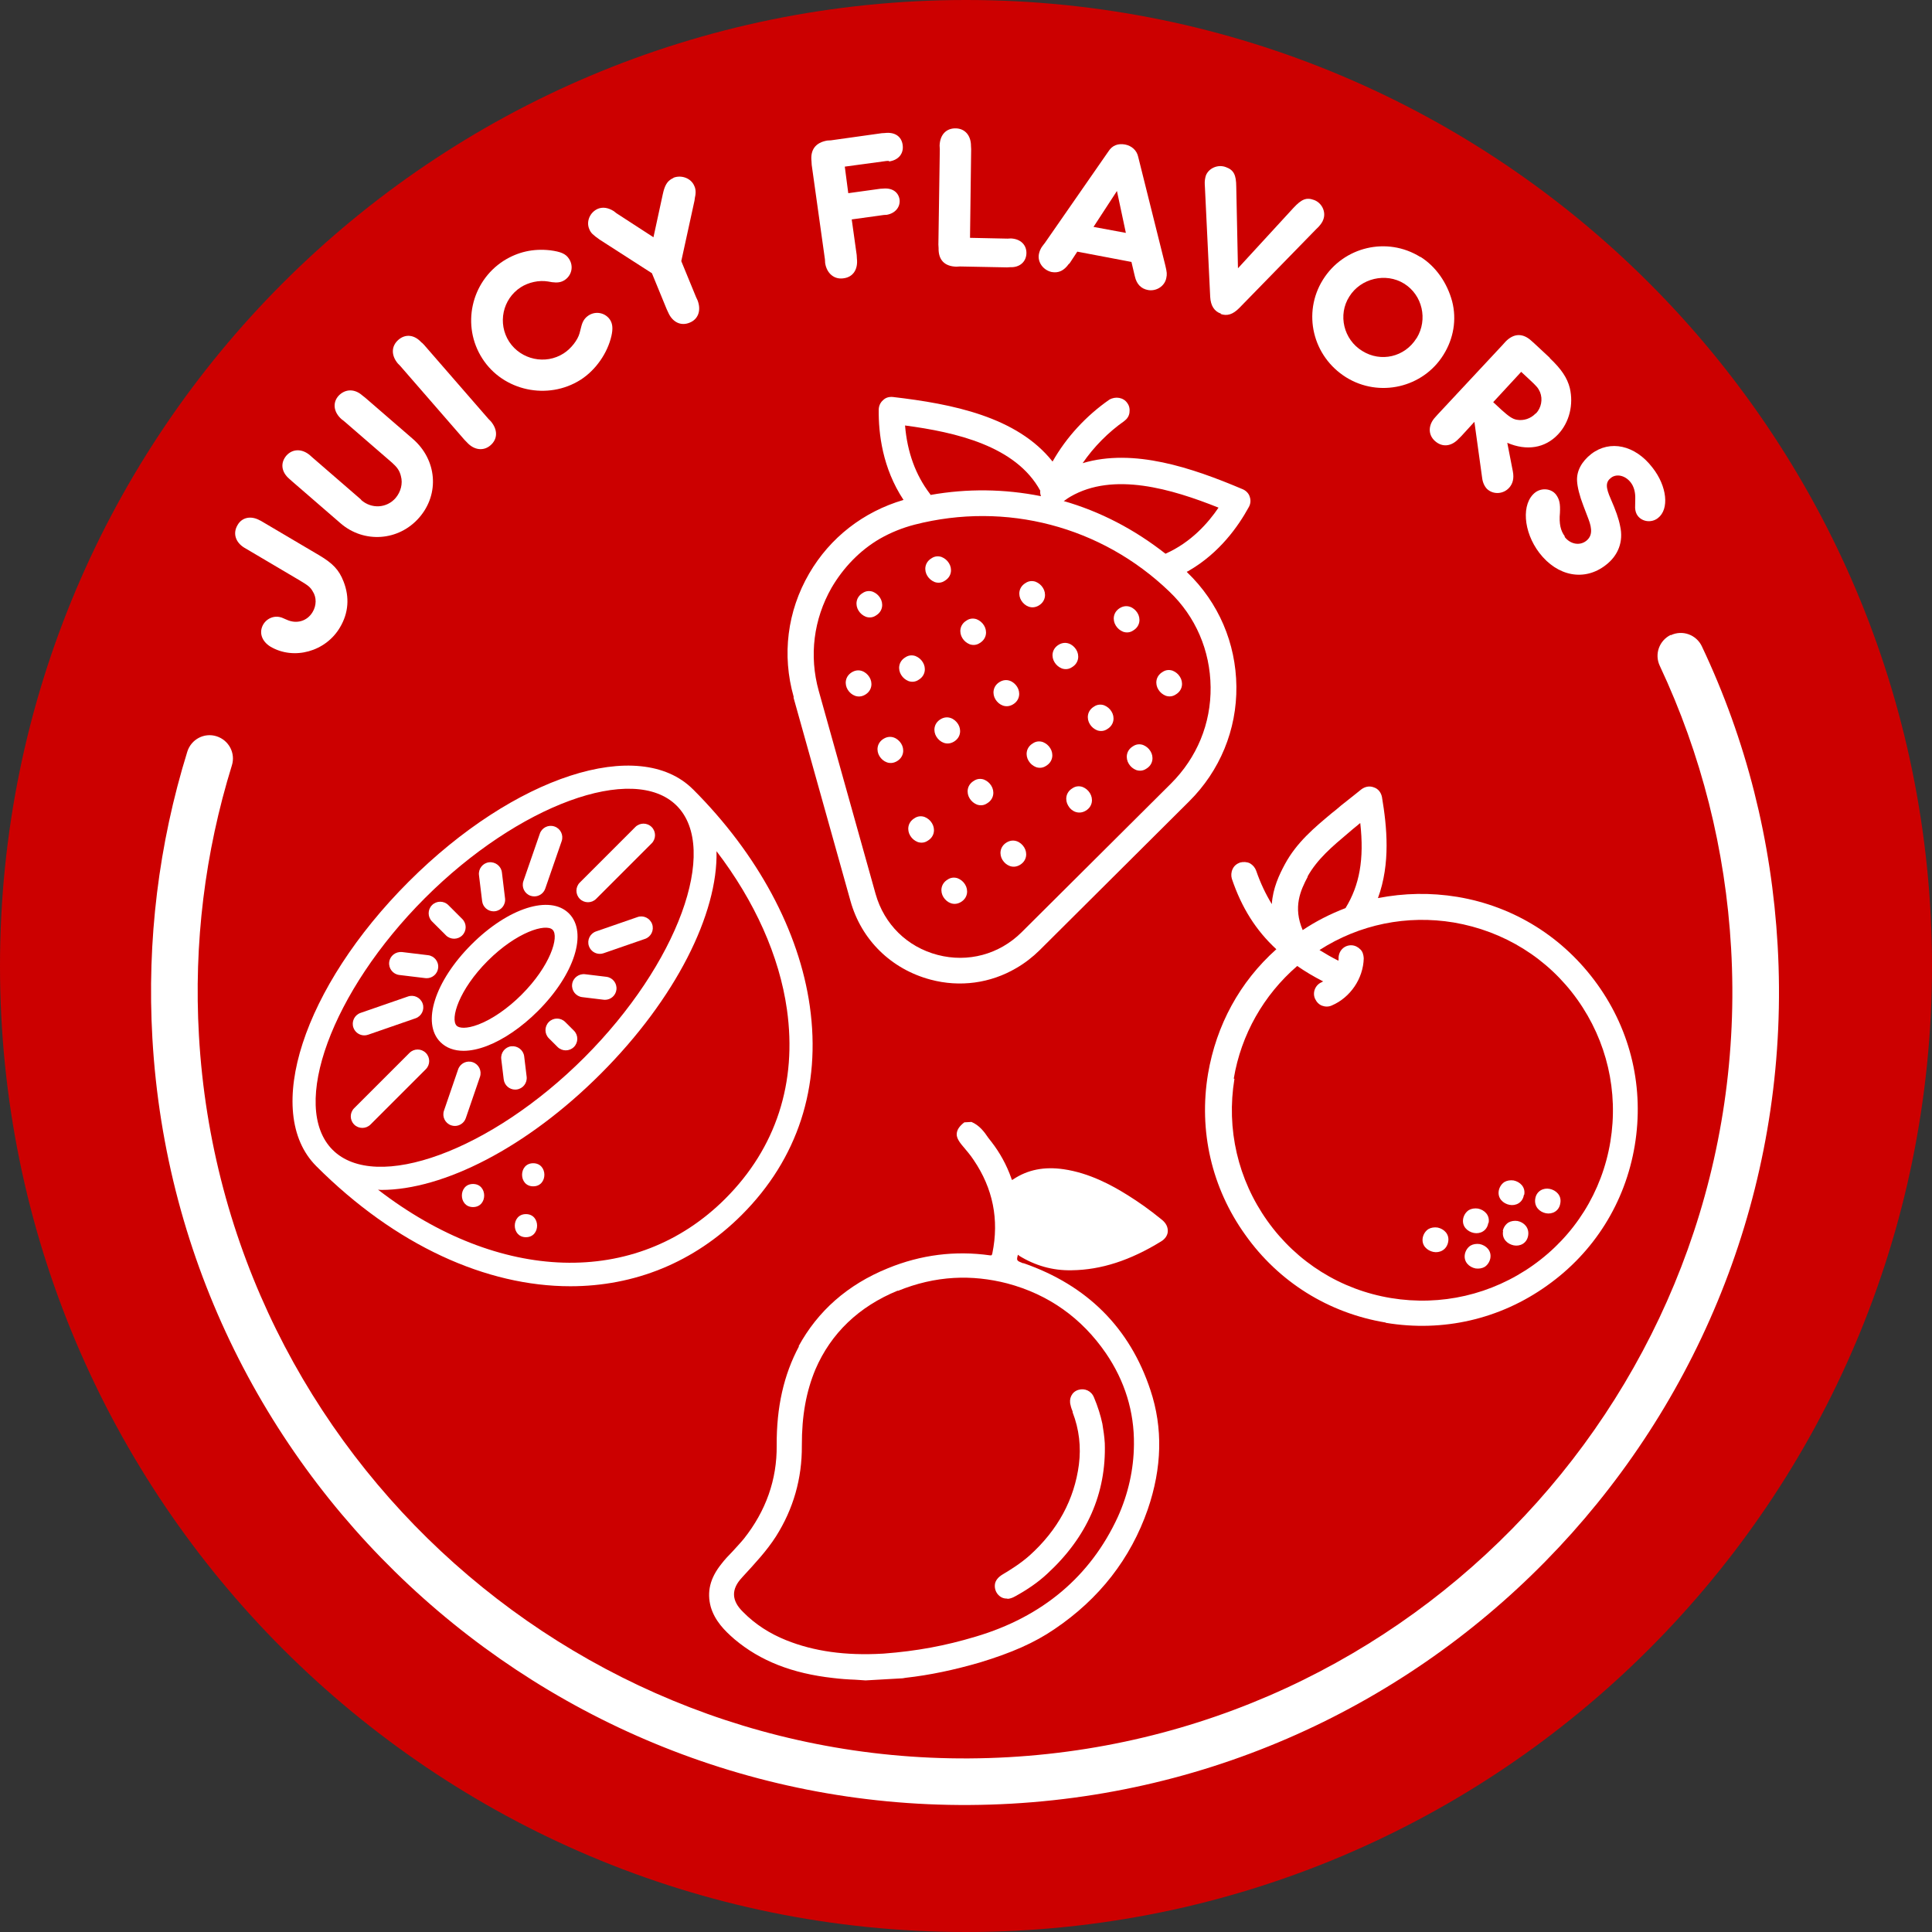 <svg width="542" height="542" viewBox="0 0 542 542" fill="none" xmlns="http://www.w3.org/2000/svg">
<rect x="0" y="0" width="542" height="542" fill="#333333" stroke="none"/>
<path d="M271 542C420.669 542 542 420.669 542 271C542 121.331 420.669 0 271 0C121.331 0 0 121.331 0 271C0 420.669 121.331 542 271 542Z" fill="#CC0000"/>
<g clip-path="url(#clip0_525_38)">
<path d="M73.048 146.068C70.489 144.566 67.861 145.082 66.615 147.35C65.279 149.623 66.064 152.141 68.532 153.648L69.386 154.149L84.084 162.832C86.456 164.253 87.03 164.678 87.742 165.919C88.846 167.596 88.793 169.887 87.705 171.688C86.201 174.245 83.229 175.147 80.406 173.843L79.466 173.439C77.394 172.458 75.056 173.232 73.881 175.13C72.545 177.403 73.421 179.916 75.89 181.423C82.431 185.262 91.365 182.831 95.374 176.012C97.799 171.938 98.097 167.527 96.381 163.139C95.092 159.825 93.339 158.003 89.357 155.667L73.805 146.483L72.952 145.982L73.048 146.068Z" fill="white"/>
<path d="M101.301 140.162L87.71 128.395L86.938 127.706C84.722 125.819 82.068 125.878 80.346 127.807C78.628 129.827 78.865 132.377 81.177 134.351L81.95 135.039L95.541 146.806C102.095 152.474 111.863 151.827 117.624 145.183C123.384 138.539 122.564 128.974 115.816 123.133L102.418 111.538L101.651 110.941C99.43 108.962 96.781 109.113 94.967 111.047C93.245 112.976 93.578 115.612 95.799 117.591L96.566 118.188L109.964 129.783C111.413 131.073 112.109 132.041 112.472 133.576C113.048 135.649 112.447 137.971 110.988 139.702C108.496 142.59 104.203 142.834 101.307 140.253L101.301 140.162Z" fill="white"/>
<path d="M118.306 96.159C116.344 93.891 113.761 93.58 111.754 95.342C109.747 97.104 109.71 99.669 111.581 101.942L112.262 102.636L130.306 123.395L130.987 124.088C132.944 126.266 135.624 126.662 137.631 124.9C139.638 123.138 139.675 120.573 137.708 118.214L137.027 117.52L118.982 96.761L118.301 96.068L118.306 96.159Z" fill="white"/>
<path d="M146.099 80.585C148.31 79.177 151.207 78.555 153.704 78.962L154.907 79.168C156.384 79.359 157.384 79.21 158.357 78.605C160.39 77.3 160.975 74.703 159.668 72.672C158.757 71.168 157.26 70.612 154.397 70.226C149.601 69.675 145.258 70.655 141.278 73.17C132.086 79.094 129.399 91.421 135.329 100.604C141.163 109.7 153.686 112.374 162.883 106.541C167.126 103.828 170.428 99.064 171.528 94.241C171.967 92.294 171.888 90.925 171.181 89.775C169.874 87.744 167.184 87.165 165.151 88.471C164.091 89.172 163.499 90.03 163.12 91.424L162.595 93.468C162.065 95.42 160.186 97.816 158.153 99.122C153.027 102.434 146.159 100.903 142.848 95.874C139.532 90.753 140.974 83.897 146.099 80.585Z" fill="white"/>
<path d="M188.88 49.948C187.45 50.579 186.685 51.63 186.155 53.582L185.933 54.51L183.321 66.559L172.949 59.826L172.182 59.229C170.567 58.222 169.09 58.032 167.746 58.566C165.509 59.517 164.376 62.145 165.323 64.288C165.751 65.362 166.33 65.878 168.24 67.234L182.889 76.652L187.039 86.76L187.457 87.652C188.618 90.332 190.979 91.57 193.484 90.512C195.904 89.551 196.768 87.03 195.693 84.254L195.276 83.362L191.125 73.254L194.831 56.292L194.962 55.369C195.26 54.162 195.192 52.976 194.78 52.176C193.924 50.027 191.208 48.992 188.966 49.852L188.88 49.948Z" fill="white"/>
<path d="M249.286 45.314C252.016 44.975 253.561 43.148 253.238 40.695C252.914 38.242 251.01 36.977 248.189 37.321L247.367 37.368L233.094 39.37L232.09 39.427C228.822 39.979 227.288 41.989 227.658 45.263L227.715 46.267L231.427 72.785L231.484 73.788C231.925 76.693 234.043 78.494 236.676 78.07C239.315 77.737 240.748 75.55 240.393 72.549L240.336 71.545L238.942 61.556L247.942 60.311L248.764 60.264C251.123 59.855 252.583 58.124 252.371 56.031C252.064 53.852 250.256 52.673 247.795 52.905L246.973 52.952L237.972 54.196L236.997 46.746L248.636 45.168L249.458 45.121L249.286 45.314Z" fill="white"/>
<path d="M272.4 40.983C272.416 38.053 270.744 36.042 268.085 36.011C265.425 35.979 263.698 37.817 263.595 40.843L263.653 41.847L263.254 68.599L263.311 69.602C263.225 72.903 264.978 74.725 268.282 74.812L269.287 74.754L282.496 75.009L283.41 74.957C286.074 75.08 287.904 73.42 287.951 71.037C287.998 68.655 286.256 67.015 283.591 66.892L282.678 66.944L272.127 66.721L272.447 41.804L272.39 40.8L272.4 40.983Z" fill="white"/>
<path d="M300.027 73.925L300.533 73.164L302.22 70.596L317.412 73.484L318.137 76.555L318.377 77.549C318.867 79.718 320.133 81.019 322.077 81.366C324.392 81.783 326.78 80.274 327.198 77.962C327.414 76.943 327.383 76.395 326.903 74.409L319.304 43.993C318.926 42.184 317.477 40.893 315.625 40.541C313.681 40.194 312.062 40.744 310.969 42.454L293.102 68.186L292.504 68.952C291.907 69.719 291.588 70.561 291.447 71.301C291.029 73.613 292.712 75.806 295.032 76.314C296.976 76.662 298.492 75.934 299.849 74.026L300.027 73.925ZM313.344 53.578L315.848 65.335L306.772 63.655L313.344 53.578Z" fill="white"/>
<path d="M342.438 88.082C344.215 88.713 345.838 88.254 347.657 86.412L369.214 64.314L369.908 63.633C370.511 62.958 371.022 62.288 371.255 61.543C372.048 59.392 370.807 56.9 368.654 56.107C366.501 55.314 365.157 55.849 362.826 58.361L347.296 75.264L346.817 52.407C346.807 49.021 346.09 47.688 343.937 46.896C341.688 46.017 339.096 47.171 338.297 49.231C338.065 49.976 337.929 50.808 337.981 51.72L338.033 52.633L339.508 83.305C339.649 85.769 340.656 87.359 342.524 87.985L342.438 88.082Z" fill="white"/>
<path d="M398.432 72.08C389.121 66.294 376.916 69.186 371.124 78.486C365.331 87.787 368.226 99.979 377.633 105.852C386.943 111.638 399.24 108.741 404.946 99.537C407.802 94.981 408.687 89.621 407.391 84.569C405.993 79.339 402.8 74.761 398.523 72.075L398.432 72.08ZM397.353 94.934C394.077 100.156 387.386 101.726 382.159 98.454C376.938 95.273 375.258 88.32 378.539 83.19C381.729 78.066 388.781 76.383 393.911 79.569C399.04 82.755 400.623 89.622 397.439 94.838L397.353 94.934Z" fill="white"/>
<path d="M434.776 100.384L430.421 96.329L429.649 95.641C427.23 93.398 424.667 93.453 422.331 95.874L421.642 96.646L403.335 116.27L402.646 117.042C400.66 119.169 400.542 121.921 402.569 123.728C404.597 125.535 407.149 125.298 409.221 123.075L409.916 122.395L413.625 118.339L415.809 134.142C415.973 135.414 416.492 136.483 417.173 137.177C418.916 138.817 421.748 138.656 423.384 136.823C424.418 135.666 424.791 134.18 424.403 132.188L422.849 124.222C428.297 126.566 433.472 125.722 437.1 121.854C440.297 118.468 441.478 113.458 440.39 108.852C439.681 106.054 438.074 103.583 434.781 100.475L434.776 100.384ZM430.809 115.988C429.426 117.44 427.448 118.101 425.504 117.754C424.301 117.548 423.249 116.784 421.318 115.063L418.899 112.821L426.753 104.319L429.075 106.475C431.108 108.373 431.499 108.808 432.024 109.969C432.874 112.025 432.37 114.434 430.901 115.983L430.809 115.988Z" fill="white"/>
<path d="M439.006 150.492C437.816 148.912 437.337 146.925 437.621 143.888C437.75 141.318 437.494 140.051 436.503 138.734C435.217 137.068 432.542 136.763 430.697 138.149C426.748 141.212 427.292 149.145 431.847 155.11C436.896 161.688 444.495 163.178 450.461 158.536C453.974 155.864 455.491 151.933 454.51 147.595C454.117 145.512 453.245 143.09 451.876 139.965C450.405 136.661 450.413 135.196 451.994 134.008C453.576 132.819 455.992 133.414 457.477 135.343C458.366 136.483 458.825 138.104 458.752 140.031C458.739 141.405 458.705 142.413 458.71 142.505C458.757 143.326 458.986 144.137 459.479 144.749C460.766 146.415 463.349 146.726 465.103 145.345C468.352 142.871 467.709 136.409 463.56 131.153C458.71 124.838 451.659 123.317 446.392 127.37C443.762 129.442 442.263 132.09 442.425 134.919C442.523 136.652 443.121 139.09 444.195 141.866L445.596 145.54C446.778 148.585 446.608 150.425 445.032 151.705C443.192 153.183 440.506 152.695 438.92 150.588L439.006 150.492Z" fill="white"/>
<path d="M468.713 178.107C465.503 179.663 464.073 183.497 465.635 186.795C477.317 211.669 484.064 238.381 485.641 266.027C492.397 384.459 401.436 486.209 282.972 492.953C164.508 499.697 62.56 408.836 55.809 290.495C54.336 264.674 57.467 239.231 65.049 214.725C66.135 211.276 64.186 207.634 60.734 206.549C57.282 205.464 53.636 207.411 52.55 210.859C44.502 236.857 41.187 263.866 42.748 291.239C49.91 416.787 158.037 513.155 283.716 506.001C409.396 498.846 505.864 390.832 498.702 265.283C497.026 235.904 489.917 207.657 477.416 181.273C475.859 178.066 472.02 176.637 468.719 178.198L468.713 178.107Z" fill="white"/>
<path d="M222.631 195.758L238.577 252.711C241.629 263.722 250.092 271.911 261.057 274.822C269.287 277.028 277.863 275.84 285.079 271.604C287.463 270.23 289.666 268.524 291.623 266.6L333.595 224.82C342.236 216.248 346.989 204.721 346.855 192.575C346.721 180.428 341.868 169.036 333.047 160.562C333.047 160.562 333.024 160.474 332.913 160.408C333.179 160.339 333.421 160.182 333.664 160.024C342.116 155.09 347.373 147.681 350.319 142.289C350.843 141.398 350.944 140.333 350.603 139.383C350.35 138.41 349.477 137.598 348.631 137.251C334.397 131.222 318.015 125.657 303.721 129.936C306.874 125.34 310.919 121.268 315.394 118.123C316.187 117.539 316.735 116.736 316.859 115.759C316.983 114.783 316.842 113.875 316.257 113.083C315.178 111.475 312.911 111.119 311.19 112.133C304.708 116.649 299.172 122.62 295.285 129.484C285.296 116.876 267.068 113.301 250.498 111.372C249.432 111.272 248.458 111.525 247.711 112.285C246.941 112.958 246.528 113.915 246.515 114.957C246.443 121.585 247.553 131.306 253.471 140.25C242.23 143.548 232.867 150.796 226.992 160.915C220.854 171.48 219.326 183.775 222.651 195.47L222.631 195.758ZM245.637 250.783L229.691 193.83C226.938 183.969 228.241 173.716 233.307 164.846C236.65 159.162 241.265 154.375 246.849 151.13C249.895 149.395 253.144 148.078 256.597 147.182C282.208 140.623 308.988 147.643 328.016 165.929C335.425 172.976 339.507 182.491 339.623 192.753C339.74 203.016 335.79 212.541 328.512 219.813L286.54 261.593C280.296 267.748 271.553 270.113 263.035 267.888C254.516 265.662 248.045 259.317 245.637 250.783ZM298.272 140.606C298.272 140.606 298.538 140.537 298.692 140.402C299.243 139.976 299.728 139.661 300.302 139.323C312.374 132.316 328.66 137.15 341.844 142.413C338.977 146.652 334.168 152.15 326.964 155.343C318.292 148.531 308.661 143.478 298.249 140.517L298.272 140.606ZM253.9 119.365C268.096 121.249 284.972 125.081 291.833 137.651C291.771 138.14 291.82 138.693 292.047 139.201C281.777 137.147 271.347 137.024 261.047 138.849C261.024 138.761 261.001 138.672 260.866 138.519C256.846 133.236 254.524 126.852 253.9 119.365Z" fill="white"/>
<path d="M300.736 187.171C302.7 185.999 302.88 183.781 301.911 182.238C300.943 180.696 298.981 179.694 297.017 180.866C295.054 182.037 294.874 184.255 295.842 185.798C296.338 186.614 297.053 187.183 297.9 187.53C298.834 187.854 299.854 187.777 300.736 187.171Z" fill="white"/>
<path d="M293.472 214.847C295.436 213.676 295.616 211.457 294.647 209.915C294.152 209.099 293.436 208.53 292.59 208.183C291.655 207.859 290.635 207.935 289.753 208.542C287.789 209.713 287.61 211.932 288.578 213.474C289.074 214.29 289.789 214.859 290.635 215.206C291.57 215.53 292.59 215.454 293.472 214.847Z" fill="white"/>
<path d="M286.139 242.632C288.103 241.46 288.282 239.242 287.314 237.699C286.346 236.157 284.384 235.155 282.42 236.327C280.456 237.498 280.277 239.716 281.245 241.259C282.213 242.801 284.175 243.803 286.139 242.632Z" fill="white"/>
<path d="M317.916 176.87C319.88 175.699 320.059 173.48 319.091 171.938C318.123 170.395 316.161 169.394 314.197 170.565C312.233 171.736 312.054 173.955 313.022 175.497C313.518 176.313 314.233 176.882 315.079 177.229C316.014 177.553 317.034 177.477 317.916 176.87Z" fill="white"/>
<path d="M310.64 204.527C312.604 203.356 312.784 201.137 311.815 199.594C311.32 198.779 310.604 198.209 309.758 197.863C308.823 197.539 307.803 197.615 306.921 198.222C304.957 199.393 304.778 201.612 305.746 203.154C306.242 203.97 306.957 204.539 307.803 204.886C308.738 205.21 309.758 205.134 310.64 204.527Z" fill="white"/>
<path d="M299.696 226.064C300.575 227.63 302.625 228.608 304.589 227.437C306.553 226.266 306.733 224.047 305.764 222.505C305.269 221.689 304.554 221.119 303.707 220.773C302.772 220.449 301.752 220.525 300.871 221.132C298.907 222.303 298.727 224.522 299.696 226.064Z" fill="white"/>
<path d="M324.965 193.447C325.461 194.263 326.176 194.832 327.022 195.179C327.957 195.503 328.977 195.427 329.859 194.82C331.823 193.649 332.002 191.43 331.034 189.887C330.538 189.072 329.823 188.502 328.977 188.155C328.042 187.832 327.022 187.908 326.14 188.515C324.176 189.686 323.997 191.905 324.965 193.447Z" fill="white"/>
<path d="M316.676 214.287C317.172 215.102 317.887 215.672 318.733 216.019C319.668 216.342 320.688 216.266 321.57 215.66C323.534 214.488 323.713 212.27 322.745 210.727C322.249 209.912 321.534 209.342 320.688 208.995C319.753 208.672 318.733 208.748 317.851 209.355C315.887 210.526 315.708 212.744 316.676 214.287Z" fill="white"/>
<path d="M291.421 169.866C293.385 168.695 293.565 166.477 292.597 164.934C292.101 164.119 291.386 163.549 290.539 163.202C289.604 162.879 288.585 162.955 287.703 163.562C285.739 164.733 285.559 166.951 286.528 168.494C287.496 170.036 289.457 171.038 291.421 169.866Z" fill="white"/>
<path d="M284.178 197.612C286.142 196.441 286.321 194.222 285.353 192.68C284.385 191.137 282.423 190.136 280.459 191.307C278.495 192.478 278.316 194.697 279.284 196.239C280.252 197.782 282.214 198.783 284.178 197.612Z" fill="white"/>
<path d="M273.203 219.058C271.239 220.229 271.059 222.447 272.028 223.99C272.523 224.806 273.238 225.375 274.085 225.722C275.02 226.046 276.04 225.97 276.921 225.363C278.885 224.191 279.065 221.973 278.097 220.43C277.601 219.615 276.886 219.045 276.039 218.698C275.104 218.375 274.085 218.451 273.203 219.058Z" fill="white"/>
<path d="M269.566 253.058C271.53 251.887 271.709 249.668 270.741 248.126C270.245 247.31 269.53 246.741 268.684 246.394C267.749 246.07 266.729 246.146 265.847 246.753C263.883 247.924 263.704 250.143 264.672 251.685C265.64 253.228 267.602 254.229 269.566 253.058Z" fill="white"/>
<path d="M274.875 180.386C276.839 179.215 277.018 176.997 276.05 175.454C275.554 174.638 274.839 174.069 273.992 173.722C273.058 173.398 272.038 173.474 271.156 174.081C269.192 175.252 269.012 177.471 269.981 179.013C270.476 179.829 271.192 180.399 272.038 180.745C272.973 181.069 273.993 180.993 274.875 180.386Z" fill="white"/>
<path d="M263.885 201.76C261.921 202.931 261.741 205.15 262.71 206.692C263.678 208.235 265.64 209.236 267.604 208.065C269.568 206.894 269.747 204.675 268.779 203.133C267.81 201.59 265.849 200.589 263.885 201.76Z" fill="white"/>
<path d="M260.269 235.851C262.233 234.68 262.412 232.461 261.444 230.919C260.949 230.103 260.233 229.534 259.387 229.187C258.452 228.863 257.432 228.939 256.55 229.546C254.586 230.717 254.407 232.936 255.375 234.478C255.871 235.294 256.586 235.864 257.432 236.21C258.367 236.534 259.387 236.458 260.269 235.851Z" fill="white"/>
<path d="M265.046 162.925C267.01 161.754 267.19 159.535 266.221 157.993C265.726 157.177 265.011 156.608 264.164 156.261C263.229 155.937 262.209 156.013 261.328 156.62C259.364 157.791 259.184 160.01 260.153 161.553C260.648 162.368 261.363 162.938 262.21 163.284C263.145 163.608 264.165 163.532 265.046 162.925Z" fill="white"/>
<path d="M252.813 189.338C253.308 190.153 254.024 190.723 254.87 191.07C255.805 191.393 256.825 191.317 257.707 190.71C259.671 189.539 259.85 187.321 258.882 185.778C258.386 184.962 257.671 184.393 256.824 184.046C255.89 183.722 254.87 183.799 253.988 184.405C252.024 185.577 251.844 187.795 252.813 189.338Z" fill="white"/>
<path d="M251.639 213.538C253.603 212.366 253.782 210.148 252.814 208.606C251.846 207.063 249.884 206.062 247.92 207.233C245.956 208.404 245.777 210.622 246.745 212.165C247.713 213.708 249.675 214.709 251.639 213.538Z" fill="white"/>
<path d="M245.742 172.667C247.706 171.496 247.885 169.278 246.917 167.735C246.421 166.919 245.706 166.35 244.86 166.003C243.925 165.68 242.905 165.756 242.023 166.362C240.059 167.534 239.88 169.752 240.848 171.295C241.343 172.11 242.059 172.68 242.905 173.027C243.84 173.35 244.86 173.274 245.742 172.667Z" fill="white"/>
<path d="M242.725 194.882C244.689 193.71 244.868 191.492 243.9 189.949C242.931 188.407 240.97 187.405 239.006 188.577C237.042 189.748 236.862 191.966 237.831 193.509C238.799 195.051 240.761 196.053 242.725 194.882Z" fill="white"/>
<path d="M421.677 345.327C421.254 347.548 422.895 349.011 424.657 349.369C426.418 349.726 428.38 348.791 428.712 346.575C429.044 344.359 427.494 342.891 425.732 342.533C424.809 342.403 423.901 342.546 423.191 342.953C422.395 343.456 421.802 344.313 421.586 345.332L421.677 345.327Z" fill="white"/>
<path d="M437.725 337.568C438.148 335.347 436.507 333.884 434.746 333.526C432.985 333.169 431.022 334.104 430.691 336.32C430.359 338.536 431.909 340.004 433.67 340.362C435.431 340.719 437.394 339.784 437.725 337.568Z" fill="white"/>
<path d="M416.48 355.426C417.276 354.923 417.868 354.066 418.085 353.046C418.508 350.825 416.866 349.362 415.105 349.005C414.181 348.874 413.273 349.017 412.563 349.424C411.767 349.927 411.175 350.785 410.958 351.804C410.535 354.025 412.177 355.488 413.938 355.845C414.862 355.976 415.77 355.833 416.48 355.426Z" fill="white"/>
<path d="M417.608 343.089C418.031 340.868 416.39 339.405 414.628 339.048C413.705 338.917 412.797 339.06 412.087 339.467C411.291 339.97 410.698 340.828 410.482 341.847C410.059 344.068 411.7 345.531 413.461 345.888C415.223 346.246 417.185 345.31 417.517 343.095L417.608 343.089Z" fill="white"/>
<path d="M427.6 335.203C428.023 332.982 426.382 331.519 424.621 331.161C423.697 331.031 422.789 331.174 422.079 331.58C421.283 332.083 420.691 332.941 420.474 333.96C420.051 336.181 421.692 337.644 423.454 338.002C425.215 338.359 427.177 337.424 427.509 335.208L427.6 335.203Z" fill="white"/>
<path d="M406.268 348.414C406.691 346.193 405.05 344.73 403.289 344.372C402.365 344.241 401.457 344.385 400.747 344.791C399.951 345.294 399.359 346.152 399.142 347.171C398.719 349.392 400.36 350.855 402.122 351.213C403.883 351.57 405.845 350.635 406.268 348.414Z" fill="white"/>
<path d="M388.792 371.103C404.795 373.763 420.804 370.107 434.009 360.66C447.218 351.304 455.951 337.351 458.611 321.363C461.271 305.375 457.608 289.381 448.15 276.187C438.691 262.993 424.815 254.262 408.811 251.601C401.32 250.379 393.906 250.526 386.566 251.95C390.134 242.227 389.088 231.942 387.695 223.599C387.439 222.332 386.646 221.279 385.433 220.89C384.214 220.41 382.946 220.665 381.892 221.457L380.052 222.935C378.648 224.022 377.421 225.007 376.195 225.992C375.323 226.774 374.447 227.465 373.57 228.155C368.76 232.182 363.773 236.31 360.459 242.449C358.885 245.376 357.084 249.14 356.792 253.642C355.072 250.811 353.617 247.781 352.409 244.279C352.083 243.383 351.493 242.684 350.64 242.183C349.792 241.774 348.782 241.739 347.879 241.974C346.981 242.299 346.19 242.894 345.786 243.832C345.376 244.679 345.342 245.688 345.572 246.499C348.329 254.673 352.358 261.035 358.064 266.294C347.777 275.484 341.23 287.573 338.896 301.254C336.236 317.242 339.898 333.237 349.357 346.431C358.724 359.63 372.692 368.356 388.695 371.017L388.792 371.103ZM366.797 245.933C369.54 241.017 373.736 237.483 378.282 233.655C379.154 232.873 380.03 232.182 380.993 231.395C381.166 231.202 381.343 231.101 381.607 230.902C382.738 241.091 381.41 248.307 377.472 254.755C373.257 256.368 369.16 258.432 365.455 260.931C362.705 254.496 364.819 249.799 366.888 245.928L366.797 245.933ZM346.119 302.583C348.165 290.292 354.491 279.13 363.922 270.996C366.117 272.519 368.489 273.941 371.226 275.341C371.043 275.352 370.957 275.448 370.78 275.55C368.99 276.292 368.105 278.448 368.94 280.231C369.357 281.123 370.038 281.817 370.881 282.135C371.724 282.453 372.734 282.487 373.626 282.07C378.814 279.853 382.449 274.52 382.583 268.837C382.531 267.925 382.291 266.931 381.615 266.329C380.934 265.635 380.086 265.226 379.167 265.186C377.147 265.118 375.587 266.672 375.519 268.689C375.535 268.963 375.55 269.237 375.474 269.516C373.494 268.53 371.787 267.528 370.172 266.522C381.396 259.293 394.712 256.613 407.848 258.796C421.913 261.201 434.26 268.829 442.529 280.443C450.797 292.056 454.082 306.242 451.769 320.288C449.456 334.333 441.731 346.673 430.108 354.932C418.485 363.19 404.287 366.469 390.227 364.156C376.168 361.842 363.815 354.122 355.547 342.509C347.278 330.895 343.994 316.71 346.307 302.664L346.119 302.583Z" fill="white"/>
<path d="M282.645 334.407C289.358 329.997 294.575 329.883 297.249 330.189C298.818 330.374 301.503 330.862 314.398 338.458C317.811 340.461 320.564 342.135 322.56 343.394C320.305 345.628 316.189 348.974 310.158 350.874C301.332 353.573 287.295 353.274 282.985 345.189C282.268 343.857 280.878 340.366 282.554 334.412L282.645 334.407Z" fill="white"/>
<path d="M224.176 377.639C219.87 385.665 217.824 394.752 217.891 405.551C217.976 415.066 214.904 423.846 208.665 431.707C207.637 432.955 206.512 434.118 205.478 435.275C204.44 436.341 203.315 437.504 202.378 438.747C199.213 442.68 198.244 446.58 199.402 450.817C200.54 454.688 203.264 457.463 206.059 459.867C213.279 465.956 222.276 469.473 233.71 470.745C235.74 470.996 237.857 471.15 239.876 471.219C240.886 471.253 241.81 471.383 242.82 471.418L252.775 470.852L253.232 470.826C253.506 470.81 253.774 470.703 254.048 470.688C260.877 469.933 267.847 468.439 274.877 466.391C283.794 463.688 290.229 460.85 295.785 457.056C308.402 448.557 317.194 437.256 321.994 423.435C326 411.764 326.278 400.58 322.74 389.979C316.979 372.547 305.026 360.594 287.17 354.377L286.987 354.387C285.205 353.665 285.114 353.67 285.568 351.996C285.568 351.996 285.568 351.996 285.665 352.082C285.665 352.082 285.852 352.163 285.858 352.255C290.322 355.022 295.262 356.48 300.661 356.356C308.902 356.254 317.088 353.592 325.762 348.247C326.913 347.541 327.586 346.496 327.615 345.396C327.638 344.204 327.119 343.135 325.966 342.194C322.409 339.283 319.356 337.168 316.41 335.322C311.849 332.469 305.608 329.07 298.4 328.015C292.949 327.227 288.328 328.13 284.267 330.832C284.004 331.031 283.912 331.036 283.912 331.036C283.907 330.945 283.709 330.681 283.698 330.499C282.389 326.82 280.547 323.446 278.172 320.377C277.877 320.028 277.577 319.587 277.283 319.237C276.082 317.475 274.791 315.717 272.536 314.747L270.618 314.856L270.527 314.861C269.123 315.948 268.536 316.897 268.41 317.911C268.285 318.925 268.804 319.994 269.984 321.392C271.067 322.703 272.241 324.01 273.146 325.423C278.547 333.355 280.332 342.133 278.397 351.58C278.246 352.138 278.251 352.229 277.698 352.169C267.999 350.798 258.354 351.987 249.043 355.812C237.76 360.39 229.388 367.822 223.999 377.741L224.176 377.639ZM288.254 336.465C290.018 335.266 291.905 334.609 294.188 334.48C295.741 334.391 297.492 334.566 299.441 335.005C305.01 336.245 309.936 339.077 314.315 341.941C315.264 342.527 316.219 343.205 317.271 343.97C317.555 344.136 317.748 344.309 318.033 344.476C309.554 348.436 302.25 350.499 294.046 348.036C291.528 347.264 289.156 345.842 286.926 343.68C286.636 343.422 286.534 343.245 286.513 342.88C286.503 342.698 286.492 342.515 286.482 342.333C286.446 341.694 286.414 341.146 286.378 340.508C285.817 338.709 286.678 337.744 288.442 336.546L288.254 336.465ZM251.879 362.15C257.072 360.024 262.317 358.81 267.615 358.509C272.546 358.229 277.617 358.765 282.546 360.041C294.176 363.133 303.442 369.747 310.236 379.613C315.535 387.368 318.228 396.003 318.115 405.255C318.054 412.216 316.522 419.077 313.594 425.56C305.932 442.198 292.471 453.582 273.73 459.133C265.082 461.73 257.193 463.186 247.979 463.892L247.523 463.918C237.202 464.505 228.335 463.27 220.552 460.142C215.956 458.298 211.868 455.692 208.462 452.224C205.164 449.024 205.073 445.826 208.184 442.536L208.528 442.151C211.72 438.674 215.089 435.095 217.696 431.011C222.571 423.319 225.014 414.758 224.949 405.607C224.921 397.095 226.185 390.341 228.763 384.153C233.132 374.018 240.951 366.525 251.874 362.059L251.879 362.15Z" fill="white"/>
<path d="M282.65 448.539C283.29 448.503 284.01 448.279 284.72 447.872C288.096 446.032 291.183 443.935 293.793 441.498C304.936 431.252 310.373 418.951 309.936 404.878C309.826 402.962 309.539 401.148 309.258 399.425C308.757 397.073 307.972 394.554 306.913 392.051C306.164 390.172 304.285 389.363 302.485 389.923C300.684 390.483 299.784 392.365 300.35 394.256C300.478 394.889 300.691 395.426 300.905 395.963L300.921 396.237C302.75 400.985 303.305 405.896 302.673 410.875C301.399 420.651 296.758 429.245 288.828 436.379C286.299 438.628 283.379 440.442 281.164 441.758C280.013 442.464 279.243 443.424 279.118 444.438C278.987 445.361 279.227 446.354 279.822 447.144C280.513 448.02 281.458 448.515 282.554 448.453L282.65 448.539Z" fill="white"/>
<g clip-path="url(#clip1_525_38)">
<path d="M123.538 292.338C125.169 293.969 127.392 294.793 130.044 294.793C132.006 294.793 134.206 294.341 136.574 293.441C141.293 291.636 146.384 288.153 150.905 283.631C161.19 273.344 164.934 261.578 159.617 256.261C154.295 250.932 142.529 254.688 132.25 264.974C121.97 275.26 118.221 287.026 123.543 292.344L123.538 292.338ZM136.824 269.554C144.921 261.462 153.14 258.966 155.032 260.841C156.924 262.733 154.411 270.959 146.32 279.051C142.483 282.888 138.089 285.924 134.258 287.392C130.776 288.727 128.779 288.425 128.117 287.764C126.225 285.871 128.738 277.646 136.824 269.554Z" fill="white"/>
<path d="M158.556 286.701C157.285 285.43 155.242 285.436 153.976 286.701C152.711 287.967 152.711 290.016 153.976 291.281L156.42 293.719C157.053 294.352 157.883 294.666 158.713 294.666C159.543 294.666 160.373 294.352 161.005 293.719C162.271 292.454 162.271 290.405 161.005 289.139L158.562 286.701H158.556Z" fill="white"/>
<path d="M125.103 262.399C125.736 263.031 126.566 263.345 127.396 263.345C128.226 263.345 129.056 263.031 129.689 262.399C130.954 261.133 130.954 259.084 129.689 257.819L125.783 253.918C124.517 252.652 122.468 252.652 121.203 253.918C119.938 255.183 119.938 257.232 121.203 258.498L125.109 262.399H125.103Z" fill="white"/>
<path d="M143.448 293.517C141.672 293.732 140.407 295.346 140.621 297.122L141.312 302.823C141.515 304.465 142.908 305.673 144.522 305.673C144.655 305.673 144.783 305.661 144.917 305.65C146.693 305.435 147.958 303.821 147.743 302.045L147.053 296.344C146.832 294.568 145.195 293.337 143.448 293.517Z" fill="white"/>
<path d="M138.463 255.663C138.597 255.663 138.725 255.651 138.858 255.639C140.634 255.425 141.9 253.811 141.685 252.035L140.803 244.732C140.588 242.956 138.939 241.719 137.198 241.905C135.422 242.12 134.157 243.734 134.371 245.51L135.259 252.812C135.457 254.455 136.856 255.663 138.469 255.663H138.463Z" fill="white"/>
<path d="M170.105 274.029L164.109 273.304C162.362 273.118 160.719 274.354 160.504 276.131C160.289 277.907 161.555 279.521 163.331 279.735L169.327 280.461C169.46 280.473 169.588 280.484 169.722 280.484C171.335 280.484 172.734 279.277 172.931 277.634C173.146 275.858 171.881 274.244 170.105 274.029Z" fill="white"/>
<path d="M112.011 273.518L119.313 274.4C119.446 274.412 119.574 274.423 119.707 274.423C121.321 274.423 122.72 273.216 122.917 271.573C123.132 269.797 121.866 268.183 120.09 267.968L112.788 267.086C111.001 266.917 109.399 268.136 109.184 269.913C108.969 271.689 110.235 273.303 112.011 273.518Z" fill="white"/>
<path d="M132.646 297.999C130.945 297.406 129.111 298.306 128.524 299.995L124.554 311.576C123.968 313.265 124.868 315.111 126.557 315.692C126.905 315.814 127.265 315.872 127.613 315.872C128.954 315.872 130.213 315.03 130.672 313.689L134.642 302.12C135.228 300.431 134.335 298.585 132.64 297.999H132.646Z" fill="white"/>
<path d="M148.839 251.295C149.193 251.416 149.547 251.474 149.901 251.474C151.242 251.474 152.495 250.633 152.96 249.298L157.568 235.981C158.155 234.292 157.255 232.446 155.566 231.866C153.865 231.274 152.031 232.173 151.445 233.868L146.836 247.179C146.25 248.868 147.144 250.714 148.839 251.3V251.295Z" fill="white"/>
<path d="M178.843 257.274L167.217 261.297C165.528 261.877 164.628 263.723 165.214 265.413C165.679 266.754 166.932 267.595 168.273 267.595C168.627 267.595 168.981 267.537 169.33 267.415L180.956 263.393C182.645 262.812 183.545 260.966 182.958 259.277C182.372 257.582 180.515 256.676 178.837 257.274H178.843Z" fill="white"/>
<path d="M102.206 290.461C102.56 290.461 102.914 290.402 103.268 290.281L116.571 285.672C118.26 285.091 119.16 283.245 118.574 281.556C117.988 279.861 116.136 278.961 114.453 279.553L101.138 284.162C99.448 284.749 98.555 286.594 99.141 288.284C99.605 289.619 100.859 290.461 102.2 290.461H102.206Z" fill="white"/>
<path d="M164.947 253.112C165.777 253.112 166.607 252.799 167.24 252.166L182.813 236.592C184.078 235.326 184.078 233.277 182.813 232.012C181.547 230.746 179.498 230.746 178.233 232.012L162.66 247.586C161.395 248.851 161.395 250.901 162.66 252.166C163.293 252.799 164.123 253.112 164.953 253.112H164.947Z" fill="white"/>
<path d="M101.642 316.421C102.472 316.421 103.302 316.108 103.935 315.475L119.456 299.959C120.721 298.693 120.721 296.644 119.456 295.379C118.19 294.113 116.141 294.113 114.876 295.379L99.355 310.895C98.09 312.161 98.09 314.21 99.355 315.475C99.988 316.108 100.818 316.421 101.648 316.421H101.642Z" fill="white"/>
<path d="M149.589 326.332C145.421 326.332 145.415 332.81 149.589 332.81C153.762 332.81 153.762 326.332 149.589 326.332Z" fill="white"/>
<path d="M132.702 332.152C128.535 332.152 128.529 338.631 132.702 338.631C136.875 338.631 136.875 332.152 132.702 332.152Z" fill="white"/>
<path d="M147.546 340.605C143.378 340.605 143.372 347.084 147.546 347.084C151.719 347.084 151.719 340.605 147.546 340.605Z" fill="white"/>
<path d="M194.423 221.45C179.315 206.34 144.274 217.723 114.637 247.357C85.017 276.985 73.629 312.023 88.714 327.133C88.72 327.139 88.72 327.15 88.732 327.156C110.991 349.418 136.449 360.842 160.003 360.842C177.887 360.842 194.667 354.253 208.098 340.821C223.788 325.136 230.387 304.889 227.183 282.279C224.2 261.184 212.568 239.584 194.435 221.45H194.423ZM119.216 251.937C145.382 225.78 177.73 213.921 189.844 226.03C201.963 238.15 190.099 270.495 163.933 296.663C137.761 322.831 105.419 334.685 93.305 322.57C81.186 310.45 93.056 278.105 119.216 251.937ZM203.513 336.241C178.322 361.428 139.862 359.826 106.052 333.75C106.359 333.756 106.644 333.82 106.957 333.82C124.318 333.82 147.745 322.019 168.518 301.243C189.658 280.102 201.435 256.244 201.011 238.795C211.738 252.837 218.639 268.179 220.763 283.184C223.666 303.699 217.705 322.042 203.513 336.235V336.241Z" fill="white"/>
</g>
</g>
<defs>
<clipPath id="clip0_525_38">
<rect width="458.774" height="472" fill="white" transform="translate(42 35)"/>
</clipPath>
<clipPath id="clip1_525_38">
<rect width="145.898" height="146.062" fill="white" transform="translate(82.062 214.781)"/>
</clipPath>
</defs>
</svg>
